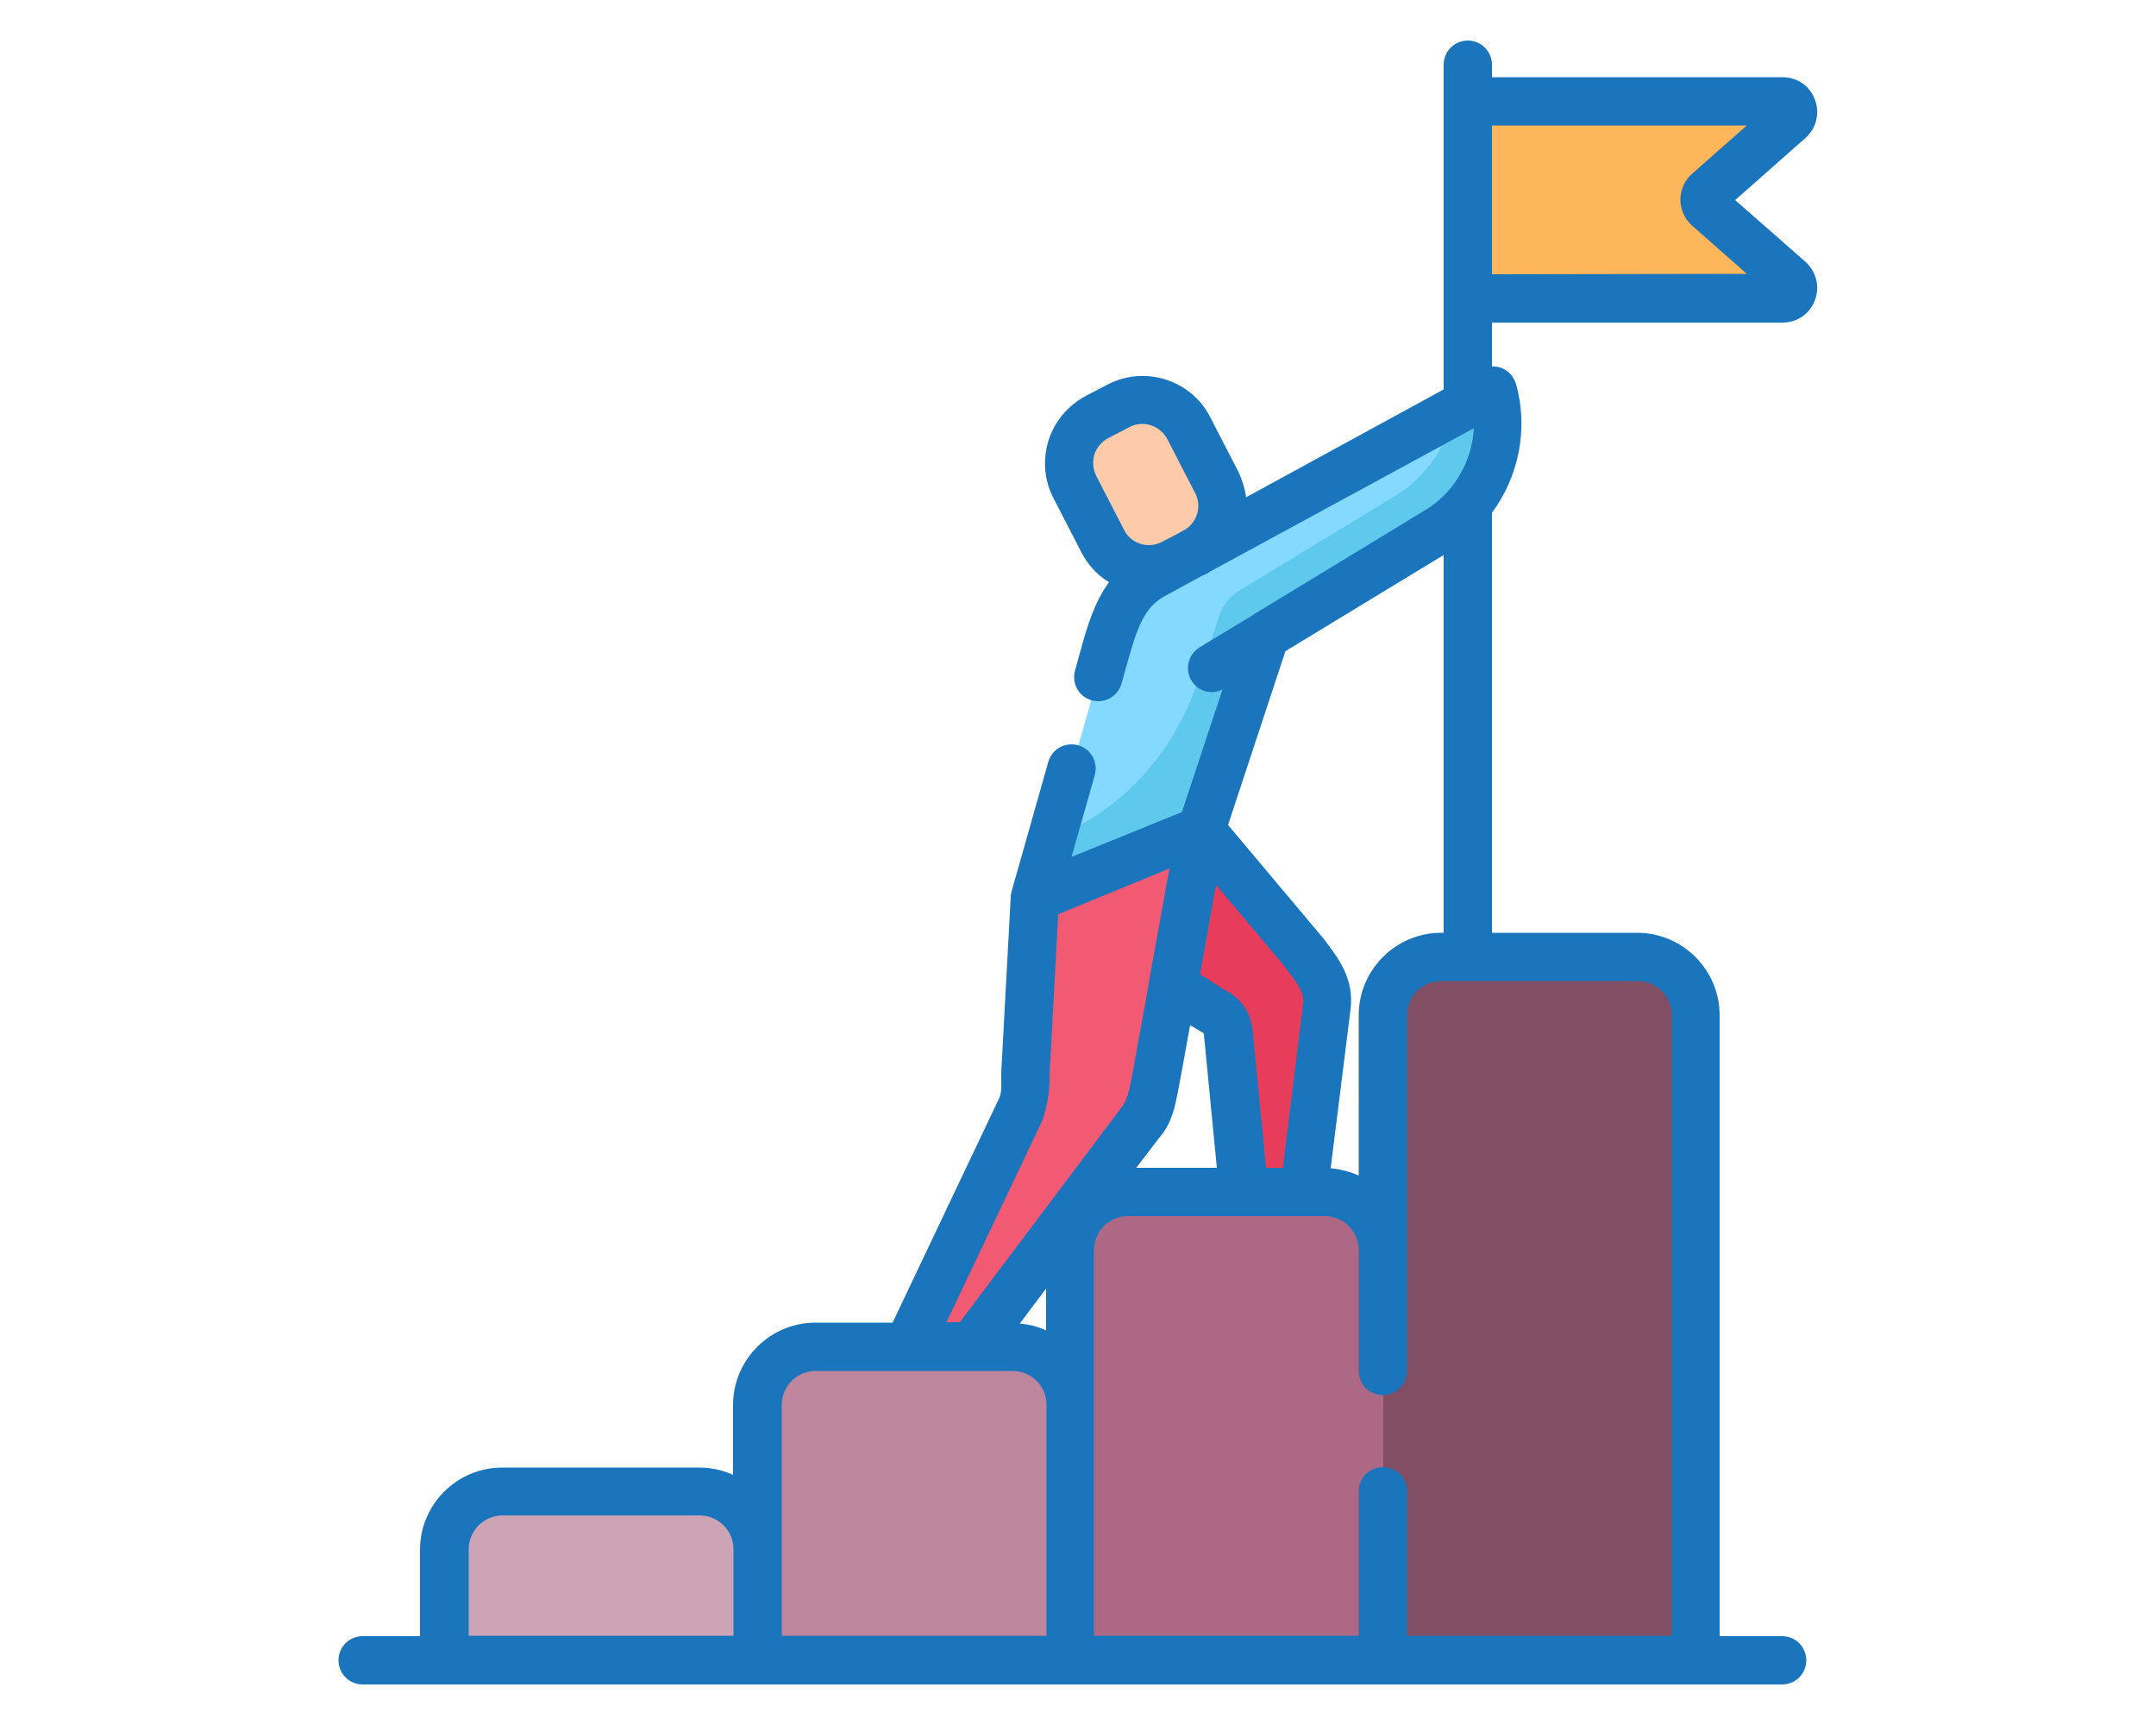 <?xml version="1.0" encoding="utf-8"?>
<!-- Generator: Adobe Illustrator 24.0.0, SVG Export Plug-In . SVG Version: 6.00 Build 0)  -->
<svg version="1.1" id="Layer_1" xmlns="http://www.w3.org/2000/svg" xmlns:xlink="http://www.w3.org/1999/xlink" x="0px" y="0px"
	 viewBox="0 0 500 400" style="enable-background:new 0 0 500 400;" xml:space="preserve">
<style type="text/css">
	.st0{fill:#CDA4B5;}
	.st1{fill:#BD869D;}
	.st2{fill:#AC6884;}
	.st3{fill:#814E63;}
	.st4{fill:#FDB659;}
	.st5{fill:#83D9FF;}
	.st6{fill:#5FC9ED;}
	.st7{fill:#E83D5A;}
	.st8{fill:#F25A74;}
	.st9{fill:#FECBAA;}
	.st10{fill:#1B75BC;}
</style>
<g>
	<path class="st0" d="M175.7,384.9h-72.5v-25.6c0-7.4,6-13.5,13.5-13.5h45.6c7.4,0,13.5,6,13.5,13.5V384.9z"/>
	<path class="st1" d="M248.2,384.9h-72.5v-59c0-7.4,6-13.5,13.5-13.5h45.6c7.4,0,13.5,6,13.5,13.5V384.9z"/>
	<path class="st2" d="M320.7,384.9h-72.5v-95c0-7.4,6-13.5,13.5-13.5h45.6c7.4,0,13.5,6,13.5,13.5V384.9z"/>
	<path class="st3" d="M393.3,384.9h-72.5V235.4c0-7.4,6-13.5,13.5-13.5h45.6c7.4,0,13.5,6,13.5,13.5V384.9z"/>
	<path class="st4" d="M340.4,69.2h73c2.3,0,3.3-2.8,1.6-4.3l-19-16.7c-1.1-1-1.1-2.7,0-3.7l19-16.7c1.7-1.5,0.6-4.3-1.6-4.3h-73
		V69.2z"/>
	<path class="st5" d="M346.2,90.6l-79,42.9c-7.1,3.8-9,10.6-11.4,19.2l-15.7,55.6l38.5-15.8l14.9-45.2l39.8-24.2
		C344.4,116.4,349.7,103.1,346.2,90.6z"/>
	<path class="st6" d="M346.2,90.6l-9.1,5c-1.5,7.8-6.3,14.9-13.4,19.3l-36.2,22c-2.3,1.4-4,3.5-4.8,6.1l-5.2,15.6
		c-5.4,16.3-17.6,29.4-33.4,35.8l-3.9,13.9l38.5-15.8l14.9-45.2l39.8-24.2C344.4,116.4,349.7,103.1,346.2,90.6z"/>
	<path class="st7" d="M278.6,192.5l22.8,26.9c3.8,5,7.1,8.5,6.4,14l-5.3,43h-13.9l-3.6-37c-0.2-2.2-1.6-4.2-3.7-5.1l-41.1-26.1
		L278.6,192.5z"/>
	<path class="st8" d="M240.1,208.3l-2.2,40.8c-0.1,3.4,0.3,5.7-1,8.2l-26.2,55.1h14.7l39.4-52.3c2.3-2.7,2.6-6.3,3.3-9.7l10.4-57.9
		L240.1,208.3z"/>
	<path class="st9" d="M275.7,99.4l6.5,12.6c3,5.9,0.7,13.2-5.2,16.2l-5,2.6c-5.9,3-13.2,0.7-16.2-5.2l-6.5-12.6
		c-3-5.9-0.7-13.2,5.2-16.2l5-2.6C265.4,91.1,272.7,93.4,275.7,99.4z"/>
	<path class="st10" d="M418.7,60.7l-16.3-14.3L418.7,32c2.5-2.2,3.4-5.7,2.2-8.9c-1.2-3.2-4.1-5.2-7.5-5.2H346v-2.9
		c0-3.1-2.5-5.6-5.6-5.6s-5.6,2.5-5.6,5.6v75.3L289,115.3c-0.3-2-0.9-4-1.8-5.9l-6.5-12.6c-4.4-8.7-15.1-12.1-23.7-7.7l-5,2.6
		c-4.2,2.2-7.3,5.8-8.8,10.3c-1.4,4.5-1.1,9.3,1.1,13.5l6.5,12.6c1.5,2.9,3.7,5.3,6.4,6.9c-3.4,4.6-5.1,10.3-6.7,16.2l-1.2,4.3
		c-0.8,3,0.9,6.1,3.9,6.9c0.5,0.1,1,0.2,1.5,0.2c2.4,0,4.7-1.6,5.4-4.1l1.2-4.3c2.4-8.6,4-13.3,8.7-15.9l8.6-4.7l1.1-0.5
		c0.4-0.2,0.7-0.4,1-0.6l61.1-33.2c-0.4,7.6-4.5,14.9-11.3,19l-39.8,24.2c0,0-0.1,0.1-0.1,0.1l-12.4,7.5c-2.6,1.6-3.5,5-1.9,7.7
		c1.5,2.5,4.6,3.4,7.2,2.1l-9.4,28.4l-6.9,2.8l-18.7,7.6l5.4-19c0.8-3-0.9-6.1-3.9-6.9c-3-0.8-6.1,0.9-6.9,3.9l-8.5,30
		c-0.1,0.4-0.2,0.8-0.2,1.2l-2.2,40.8c-0.1,1.6,0.3,4.5-0.5,6l-24.7,52h-17.9c-10.5,0-19.1,8.6-19.1,19.1V342
		c-2.4-1.1-5.1-1.7-7.9-1.7h-45.6c-10.5,0-19.1,8.5-19.1,19.1v20H84.1c-3.1,0-5.6,2.5-5.6,5.6c0,3.1,2.5,5.6,5.6,5.6h329.2
		c3.1,0,5.6-2.5,5.6-5.6c0-3.1-2.5-5.6-5.6-5.6h-14.5V235.4c0-10.5-8.6-19.1-19.1-19.1H346v-97.4c6.2-8.4,8.5-19.4,5.6-29.8
		c-0.5-1.6-1.6-3-3.2-3.7c-0.8-0.3-1.6-0.5-2.4-0.4V74.8h67.4c3.4,0,6.3-2,7.5-5.2C422.1,66.4,421.2,63,418.7,60.7z M253.8,105.4
		c0.5-1.6,1.7-3,3.2-3.8l5-2.6c0.9-0.5,1.9-0.7,2.9-0.7c2.4,0,4.6,1.3,5.8,3.5l6.5,12.6c1.5,2.9,0.5,6.5-2.2,8.3l-1.8,1l-3.8,2
		c-3.2,1.6-7.1,0.4-8.7-2.8l-6.5-12.6C253.5,108.8,253.3,107.1,253.8,105.4z M242.6,308.5c-1.9-0.9-4-1.4-6.1-1.6l6.1-8.1V308.5z
		 M269.1,263.5c2.7-3.2,3.4-7,4-10c0.2-0.7,2.9-15.8,2.9-15.8s2.6,1.6,2.9,1.7c0.2,0.1,0.3,0.3,0.3,0.5l3,30.9h-18.7L269.1,263.5z
		 M302.2,232.7l-4.7,38.1h-3.9l-3.1-31.9c-0.4-4.1-2.9-7.7-6.6-9.4l-5.6-3.6l3.7-20.7c0,0,15.8,18.7,16.1,19.2
		C301.3,228.6,302.5,230.3,302.2,232.7z M241.8,259.7c1.1-3.4,1.7-6.9,1.6-10.4l2-37.3l25.8-10.6l-4.7,26c0,0.1,0,0.1,0,0.2
		l-3.9,21.5c-0.5,2.2-0.9,5.6-2.3,7.4l-37.7,50.1h-3.1L241.8,259.7z M108.7,359.3c0-4.4,3.5-7.9,7.9-7.9h45.6c4.4,0,7.9,3.5,7.9,7.9
		v20h-61.4V359.3z M181.3,359.3v-33.5c0-4.4,3.5-7.9,7.9-7.9h45.6c4.4,0,7.9,3.5,7.9,7.9v53.5h-61.4L181.3,359.3L181.3,359.3z
		 M387.7,235.4v143.9h-61.4v-33.5c0-3.1-2.5-5.6-5.6-5.6c-3.1,0-5.6,2.5-5.6,5.6v33.5h-61.4v-89.4c0-4.4,3.5-7.9,7.9-7.9h45.6
		c4.4,0,7.9,3.5,7.9,7.9v28c0,3.1,2.5,5.6,5.6,5.6c3.1,0,5.6-2.5,5.6-5.6v-82.5c0-4.4,3.5-7.9,7.9-7.9h6.2c0,0,0,0,0.1,0
		c0,0,0,0,0.1,0h39.3C384.2,227.5,387.7,231.1,387.7,235.4z M334.2,216.3c-10.5,0-19.1,8.6-19.1,19.1v37.2c-2-0.9-4.2-1.5-6.5-1.7
		l4.6-36.8c0.9-7.2-2.8-11.9-6.3-16.5c-0.4-0.5-22.1-26.3-22.1-26.3l13.3-40.3l36.7-22.3v87.6H334.2z M346,63.6V29.1h59.1
		l-12.7,11.2c-1.7,1.5-2.7,3.7-2.7,6s1,4.5,2.7,6l12.7,11.2L346,63.6L346,63.6z"/>
</g>
</svg>
